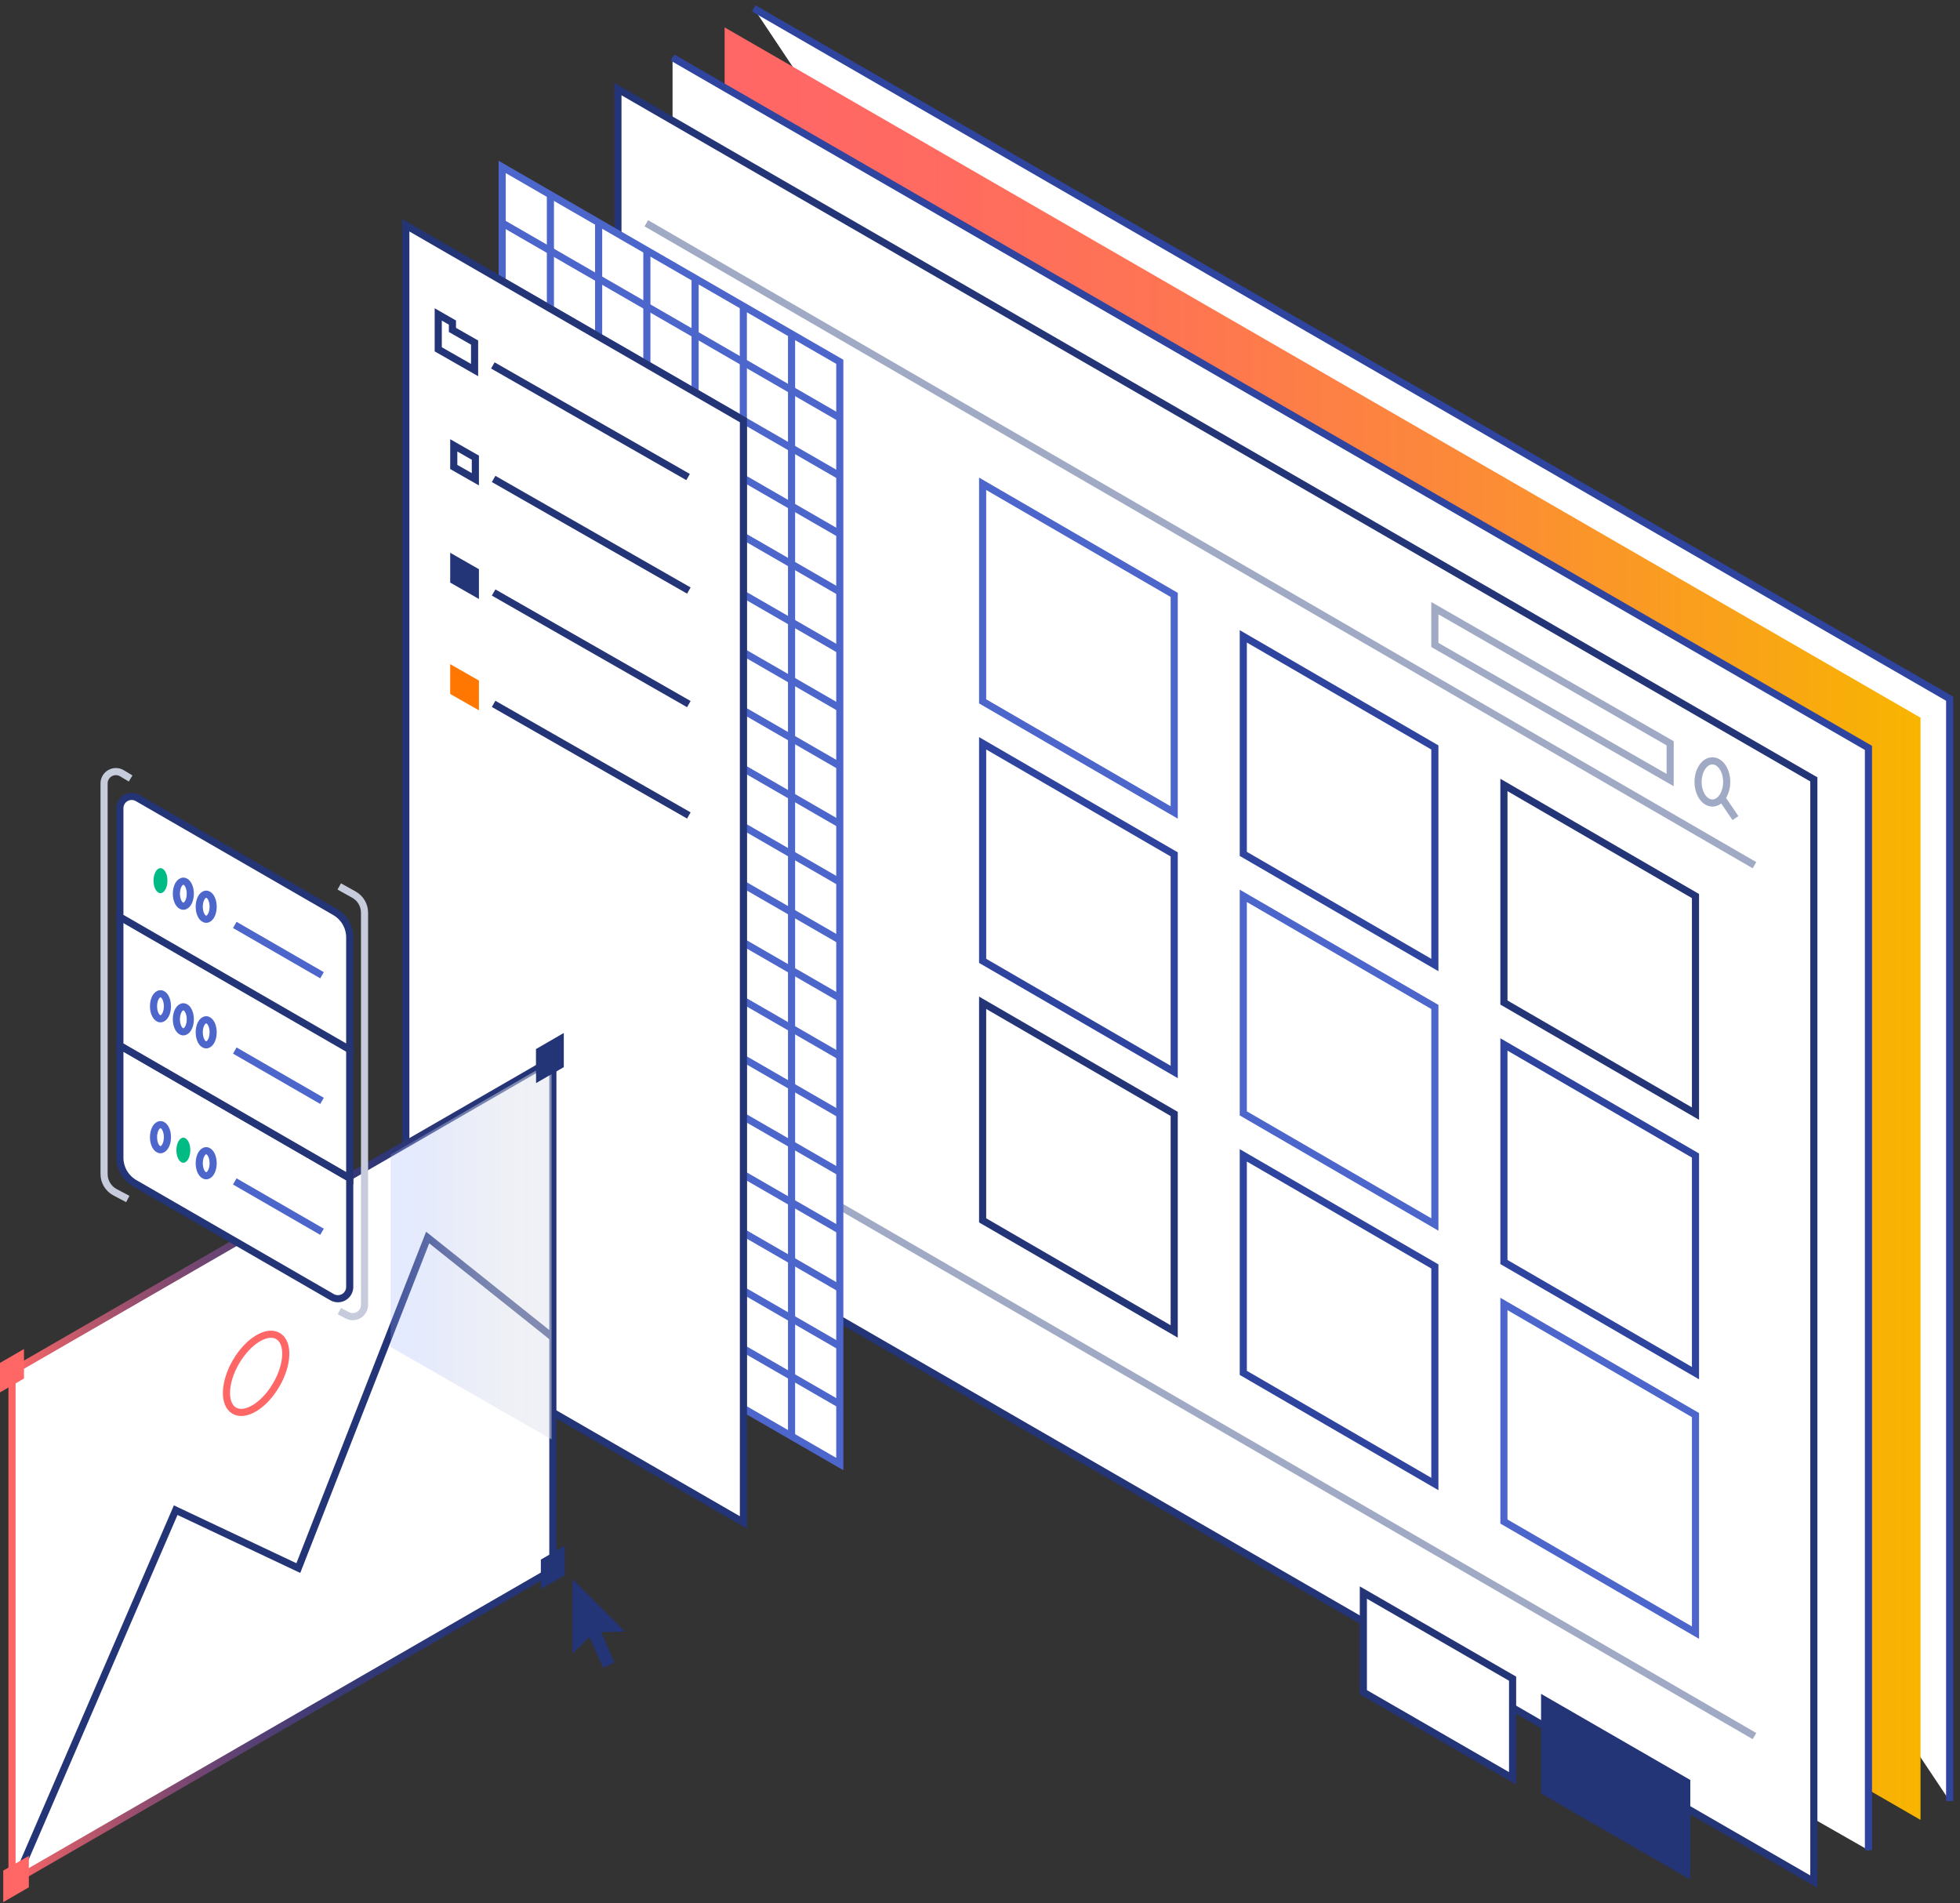 <svg fill="none" height="267" viewBox="0 0 275 267" width="275" xmlns="http://www.w3.org/2000/svg" xmlns:xlink="http://www.w3.org/1999/xlink"><rect x="0" y="0" width="275" height="267" fill="#333333" stroke="none"/><linearGradient id="a" gradientUnits="userSpaceOnUse" x1="101.67" x2="269.46" y1="255.313" y2="255.313"><stop offset="0" stop-color="#f66"/><stop offset=".17" stop-color="#ff6a61"/><stop offset=".39" stop-color="#fe7651"/><stop offset=".62" stop-color="#fc8a38"/><stop offset=".87" stop-color="#f9a515"/><stop offset="1" stop-color="#f8b500"/></linearGradient><linearGradient id="b" gradientUnits="userSpaceOnUse" x1="1.478" x2="77.775" y1="264.328" y2="264.328"><stop offset="0" stop-color="#f66"/><stop offset=".01" stop-color="#fa6566"/><stop offset=".11" stop-color="#c85a6a"/><stop offset=".22" stop-color="#9c4f6e"/><stop offset=".33" stop-color="#774771"/><stop offset=".44" stop-color="#584073"/><stop offset=".56" stop-color="#413b75"/><stop offset=".68" stop-color="#303776"/><stop offset=".82" stop-color="#263577"/><stop offset="1" stop-color="#233477"/></linearGradient><linearGradient id="c" gradientUnits="userSpaceOnUse" x1="54.804" x2="77.386" y1="201.933" y2="201.933"><stop offset="0" stop-color="#99aeff" stop-opacity=".5"/><stop offset=".08" stop-color="#a7b9fb" stop-opacity=".6"/><stop offset=".21" stop-color="#b8c6f7" stop-opacity=".72"/><stop offset=".34" stop-color="#c6d0f3" stop-opacity=".82"/><stop offset=".47" stop-color="#d1d9f0" stop-opacity=".9"/><stop offset=".62" stop-color="#d9deee" stop-opacity=".96"/><stop offset=".78" stop-color="#dee2ec" stop-opacity=".99"/><stop offset="1" stop-color="#dfe3ec"/></linearGradient><path d="m273.549 252.653v-154.631l-167.79-96.844" fill="#fff"/><path d="m273.549 252.653v-154.631l-167.79-96.844" stroke="#2e449e"/><path d="m101.67 3.842v154.632l167.79 96.839v-154.631z" fill="url(#a)"/><path d="m94.364 8.082 167.79 96.84v154.632l-167.79-95.818z" fill="#fff"/><path d="m262.154 259.554v-154.632l-167.79-96.84" fill="#fff"/><path d="m262.154 259.554v-154.632l-167.79-96.84" stroke="#2e449e"/><path d="m86.699 12.501v154.627l167.794 96.844v-154.632z" fill="#fff" stroke="#233477"/><path d="m90.685 31.323 155.48 90.055" stroke="#a0aac5"/><ellipse cx="240.259" cy="109.696" rx="2.007" ry="2.958" stroke="#a0aac5"/><path d="m243.492 114.768-1.846-2.718" stroke="#a0aac5"/><path clip-rule="evenodd" d="m234.332 109.435-33.012-18.955v-5.159l33.012 18.955z" fill-rule="evenodd" stroke="#a0aac5"/><path d="m90.685 153.497 155.48 90.055" stroke="#a0aac5"/><path d="m237.159 249.712v13.974l-20.939-12.083v-13.975z" fill="#233477"/><path d="m212.226 235.502v13.974l-20.939-12.083v-13.975z" fill="#fff" stroke="#233477"/><path d="m117.828 50.758v154.632l-47.37-27.341v-154.631z" fill="#fff" stroke="#4d66cb"/><path d="m111.061 46.675v154.549z" fill="#fff"/><path d="m111.061 46.675v154.549" stroke="#4d66cb"/><path d="m104.294 42.84v154.549z" fill="#fff"/><path d="m104.294 42.84v154.549" stroke="#4d66cb"/><path d="m97.527 38.782v154.549z" fill="#fff"/><path d="m97.527 38.782v154.549" stroke="#4d66cb"/><path d="m90.759 35.026v154.549z" fill="#fff"/><path d="m90.759 35.026v154.549" stroke="#4d66cb"/><path d="m83.992 31.302v154.548z" fill="#fff"/><path d="m83.992 31.302v154.548" stroke="#4d66cb"/><path d="m77.225 27.335v154.549z" fill="#fff"/><path d="m77.225 27.335v154.549" stroke="#4d66cb"/><path d="m70.458 31.278 47.37 27.34z" fill="#fff"/><path d="m70.458 31.278 47.37 27.34" stroke="#4d66cb"/><path d="m70.458 39.419 47.37 27.34z" fill="#fff"/><path d="m70.458 39.419 47.37 27.34" stroke="#4d66cb"/><path d="m70.458 47.556 47.37 27.34z" fill="#fff"/><path d="m70.458 47.556 47.37 27.34" stroke="#4d66cb"/><path d="m70.458 55.697 47.37 27.34z" fill="#fff"/><path d="m70.458 55.697 47.37 27.34" stroke="#4d66cb"/><path d="m70.458 63.839 47.37 27.34z" fill="#fff"/><path d="m70.458 63.839 47.37 27.34" stroke="#4d66cb"/><path d="m70.458 71.98 47.37 27.34z" fill="#fff"/><path d="m70.458 71.98 47.37 27.34" stroke="#4d66cb"/><path d="m70.458 80.122 47.37 27.34z" fill="#fff"/><path d="m70.458 80.122 47.37 27.34" stroke="#4d66cb"/><path d="m70.458 88.259 47.37 27.34z" fill="#fff"/><path d="m70.458 88.259 47.37 27.34" stroke="#4d66cb"/><path d="m70.458 96.4 47.37 27.341z" fill="#fff"/><path d="m70.458 96.4 47.37 27.341" stroke="#4d66cb"/><path d="m70.458 104.541 47.37 27.341z" fill="#fff"/><path d="m70.458 104.541 47.37 27.341" stroke="#4d66cb"/><path d="m70.458 112.683 47.37 27.34z" fill="#fff"/><path d="m70.458 112.683 47.37 27.34" stroke="#4d66cb"/><path d="m70.458 120.82 47.37 27.34z" fill="#fff"/><path d="m70.458 120.82 47.37 27.34" stroke="#4d66cb"/><path d="m70.458 128.961 47.37 27.341z" fill="#fff"/><path d="m70.458 128.961 47.37 27.341" stroke="#4d66cb"/><path d="m70.458 137.103 47.37 27.34z" fill="#fff"/><path d="m70.458 137.103 47.37 27.34" stroke="#4d66cb"/><path d="m70.458 145.244 47.37 27.34z" fill="#fff"/><path d="m70.458 145.244 47.37 27.34" stroke="#4d66cb"/><path d="m70.458 153.385 47.37 27.341z" fill="#fff"/><path d="m70.458 153.385 47.37 27.341" stroke="#4d66cb"/><path d="m70.458 161.523 47.37 27.34z" fill="#fff"/><path d="m70.458 161.523 47.37 27.34" stroke="#4d66cb"/><path d="m70.458 169.664 47.37 27.34z" fill="#fff"/><path d="m70.458 169.664 47.37 27.34" stroke="#4d66cb"/><path d="m104.306 58.945v154.632l-47.37-27.341v-154.631z" fill="#fff" stroke="#233477"/><path d="m63.479 46.286v-1.034l-1.991-1.142v1.038.956 2.9l5.099 2.912v-3.856z" fill="#fff" stroke="#233477"/><path d="m69.15 51.267 27.392 15.658z" fill="#fff"/><path d="m69.15 51.267 27.392 15.658" stroke="#233477"/><path d="m63.666 62.478v3.032l3.03 1.729v-3.028z" fill="#fff" stroke="#233477"/><path d="m69.257 67.19 27.392 15.658z" fill="#fff"/><path d="m69.257 67.19 27.392 15.658" stroke="#233477"/><path d="m63.666 78.409v3.028l3.03 1.733v-3.028z" fill="#233477" stroke="#233477"/><path d="m69.257 83.121 27.392 15.658z" fill="#fff"/><path d="m69.257 83.121 27.392 15.658" stroke="#233477"/><path d="m63.666 94.034v3.028l3.03 1.729v-3.028z" fill="#ff7600" stroke="#ff7600"/><path d="m69.257 98.746 27.392 15.654z" fill="#fff"/><path d="m69.257 98.746 27.392 15.654" stroke="#233477"/><path d="m77.569 148.62v71.6l-1.68.968-.687.398-31.133 17.966-40.02 23.096-2.363 1.365v-71.596l1.685-.973 51.435-29.686 7.641-4.41 12.756-7.363z" fill="#fff"/><path clip-rule="evenodd" d="m77.569 148.62v71.6l-1.68.968-.687.398-31.133 17.966-40.02 23.096-2.363 1.365v-71.596l1.685-.973 51.435-29.686 7.641-4.41 12.756-7.363z" fill-rule="evenodd" stroke="url(#b)"/><path d="m3.365 189.252v4.141l-1.478.856-1.887 1.088v-4.133z" fill="#f66"/><path d="m79.104 144.913v4.795l-1.536.889-2.368 1.369v-4.794z" fill="#233477"/><path d="m79.249 216.849v4.133l-3.365 1.948v-4.137z" fill="#233477"/><path d="m1.693 265.006 22.959-53.146 17.206 8.125 18.145-46.375 17.413 13.896" stroke="#233477"/><ellipse rx="6.07" ry="3.253" stroke="#f66" transform="matrix(.506 -.862 .863 .506 35.935 192.664)"/><path d="m4.048 260.352v4.418l-3.593 2.077v-4.418z" fill="#f66"/><path d="m77.386 150.701v51.23l-22.582-12.969v-26.989l20.397-11.79v1.783z" fill="url(#c)" opacity=".5"/><path d="m49.068 165.295v15.249c-.001.591-.316 1.136-.829 1.432-.512.295-1.143.295-1.655-.001l-27.698-15.989c-1.28-.739-2.069-2.104-2.069-3.582v-15.72z" fill="#fff" stroke="#233477"/><path d="m49.068 147.172v18.115l-32.251-18.616v-18.115z" fill="#fff" stroke="#233477"/><path d="m49.068 131.53v15.72l-32.251-18.616v-15.252c.001-.591.316-1.137.829-1.432.512-.295 1.143-.295 1.655.001l27.698 15.984c1.284.742 2.074 2.113 2.07 3.595z" fill="#fff" stroke="#233477"/><ellipse cx="22.516" cy="123.546" fill="#00bc84" rx=".977" ry="1.758"/><ellipse cx="25.724" cy="125.375" rx=".977" ry="1.758" stroke="#4d66cb"/><ellipse cx="28.931" cy="127.203" rx=".977" ry="1.758" stroke="#4d66cb"/><path d="m45.181 136.817-12.239-7.061" stroke="#4d66cb"/><ellipse cx="22.516" cy="159.533" rx=".977" ry="1.758" stroke="#4d66cb"/><ellipse cx="25.724" cy="161.361" fill="#00bc84" rx=".977" ry="1.758"/><ellipse cx="28.931" cy="163.19" rx=".977" ry="1.758" stroke="#4d66cb"/><path d="m45.181 172.804-12.239-7.062" stroke="#4d66cb"/><ellipse cx="22.516" cy="141.169" rx=".977" ry="1.758" stroke="#4d66cb"/><ellipse cx="25.724" cy="142.998" rx=".977" ry="1.758" stroke="#4d66cb"/><ellipse cx="28.931" cy="144.822" rx=".977" ry="1.758" stroke="#4d66cb"/><path d="m45.181 154.44-12.239-7.061" stroke="#4d66cb"/><path d="m18.327 109.212-1.242-.745c-.511-.294-1.14-.295-1.651-.002s-.829.836-.832 1.425v54.814c-0 1.07.59 2.053 1.536 2.556l1.792.948" stroke="#c6ccdc"/><path d="m47.598 124.361 2.07 1.15c.914.514 1.479 1.48 1.478 2.528v55.02c-.001.58-.305 1.117-.802 1.416-.497.298-1.114.315-1.627.044l-1.105-.587" stroke="#c6ccdc"/><path d="m82.693 229.669-2.372 2.325v-10.458l7.351 7.355-3.324.083 1.838 4.228-1.552.786z" fill="#233477"/><g fill="#fff"><path d="m164.748 156.269v30.521l-26.879-15.587v-30.526z" stroke="#233477"/><path d="m201.32 177.669v30.521l-26.879-15.591v-30.518z" stroke="#2e449e"/><path d="m237.887 198.518v30.522l-26.878-15.587v-30.522z" stroke="#4d66cb"/><path d="m164.748 119.864v30.522l-26.879-15.588v-30.521z" stroke="#2e449e"/><path d="m201.32 141.264v30.522l-26.879-15.592v-30.517z" stroke="#4d66cb"/><path d="m237.887 162.114v30.522l-26.878-15.588v-30.522z" stroke="#2e449e"/><path d="m164.748 83.46v30.522l-26.879-15.588v-30.522z" stroke="#4d66cb"/><path d="m201.32 104.86v30.522l-26.879-15.592v-30.518z" stroke="#2e449e"/><path d="m237.887 125.71v30.521l-26.878-15.587v-30.522z" stroke="#233477"/></g></svg>